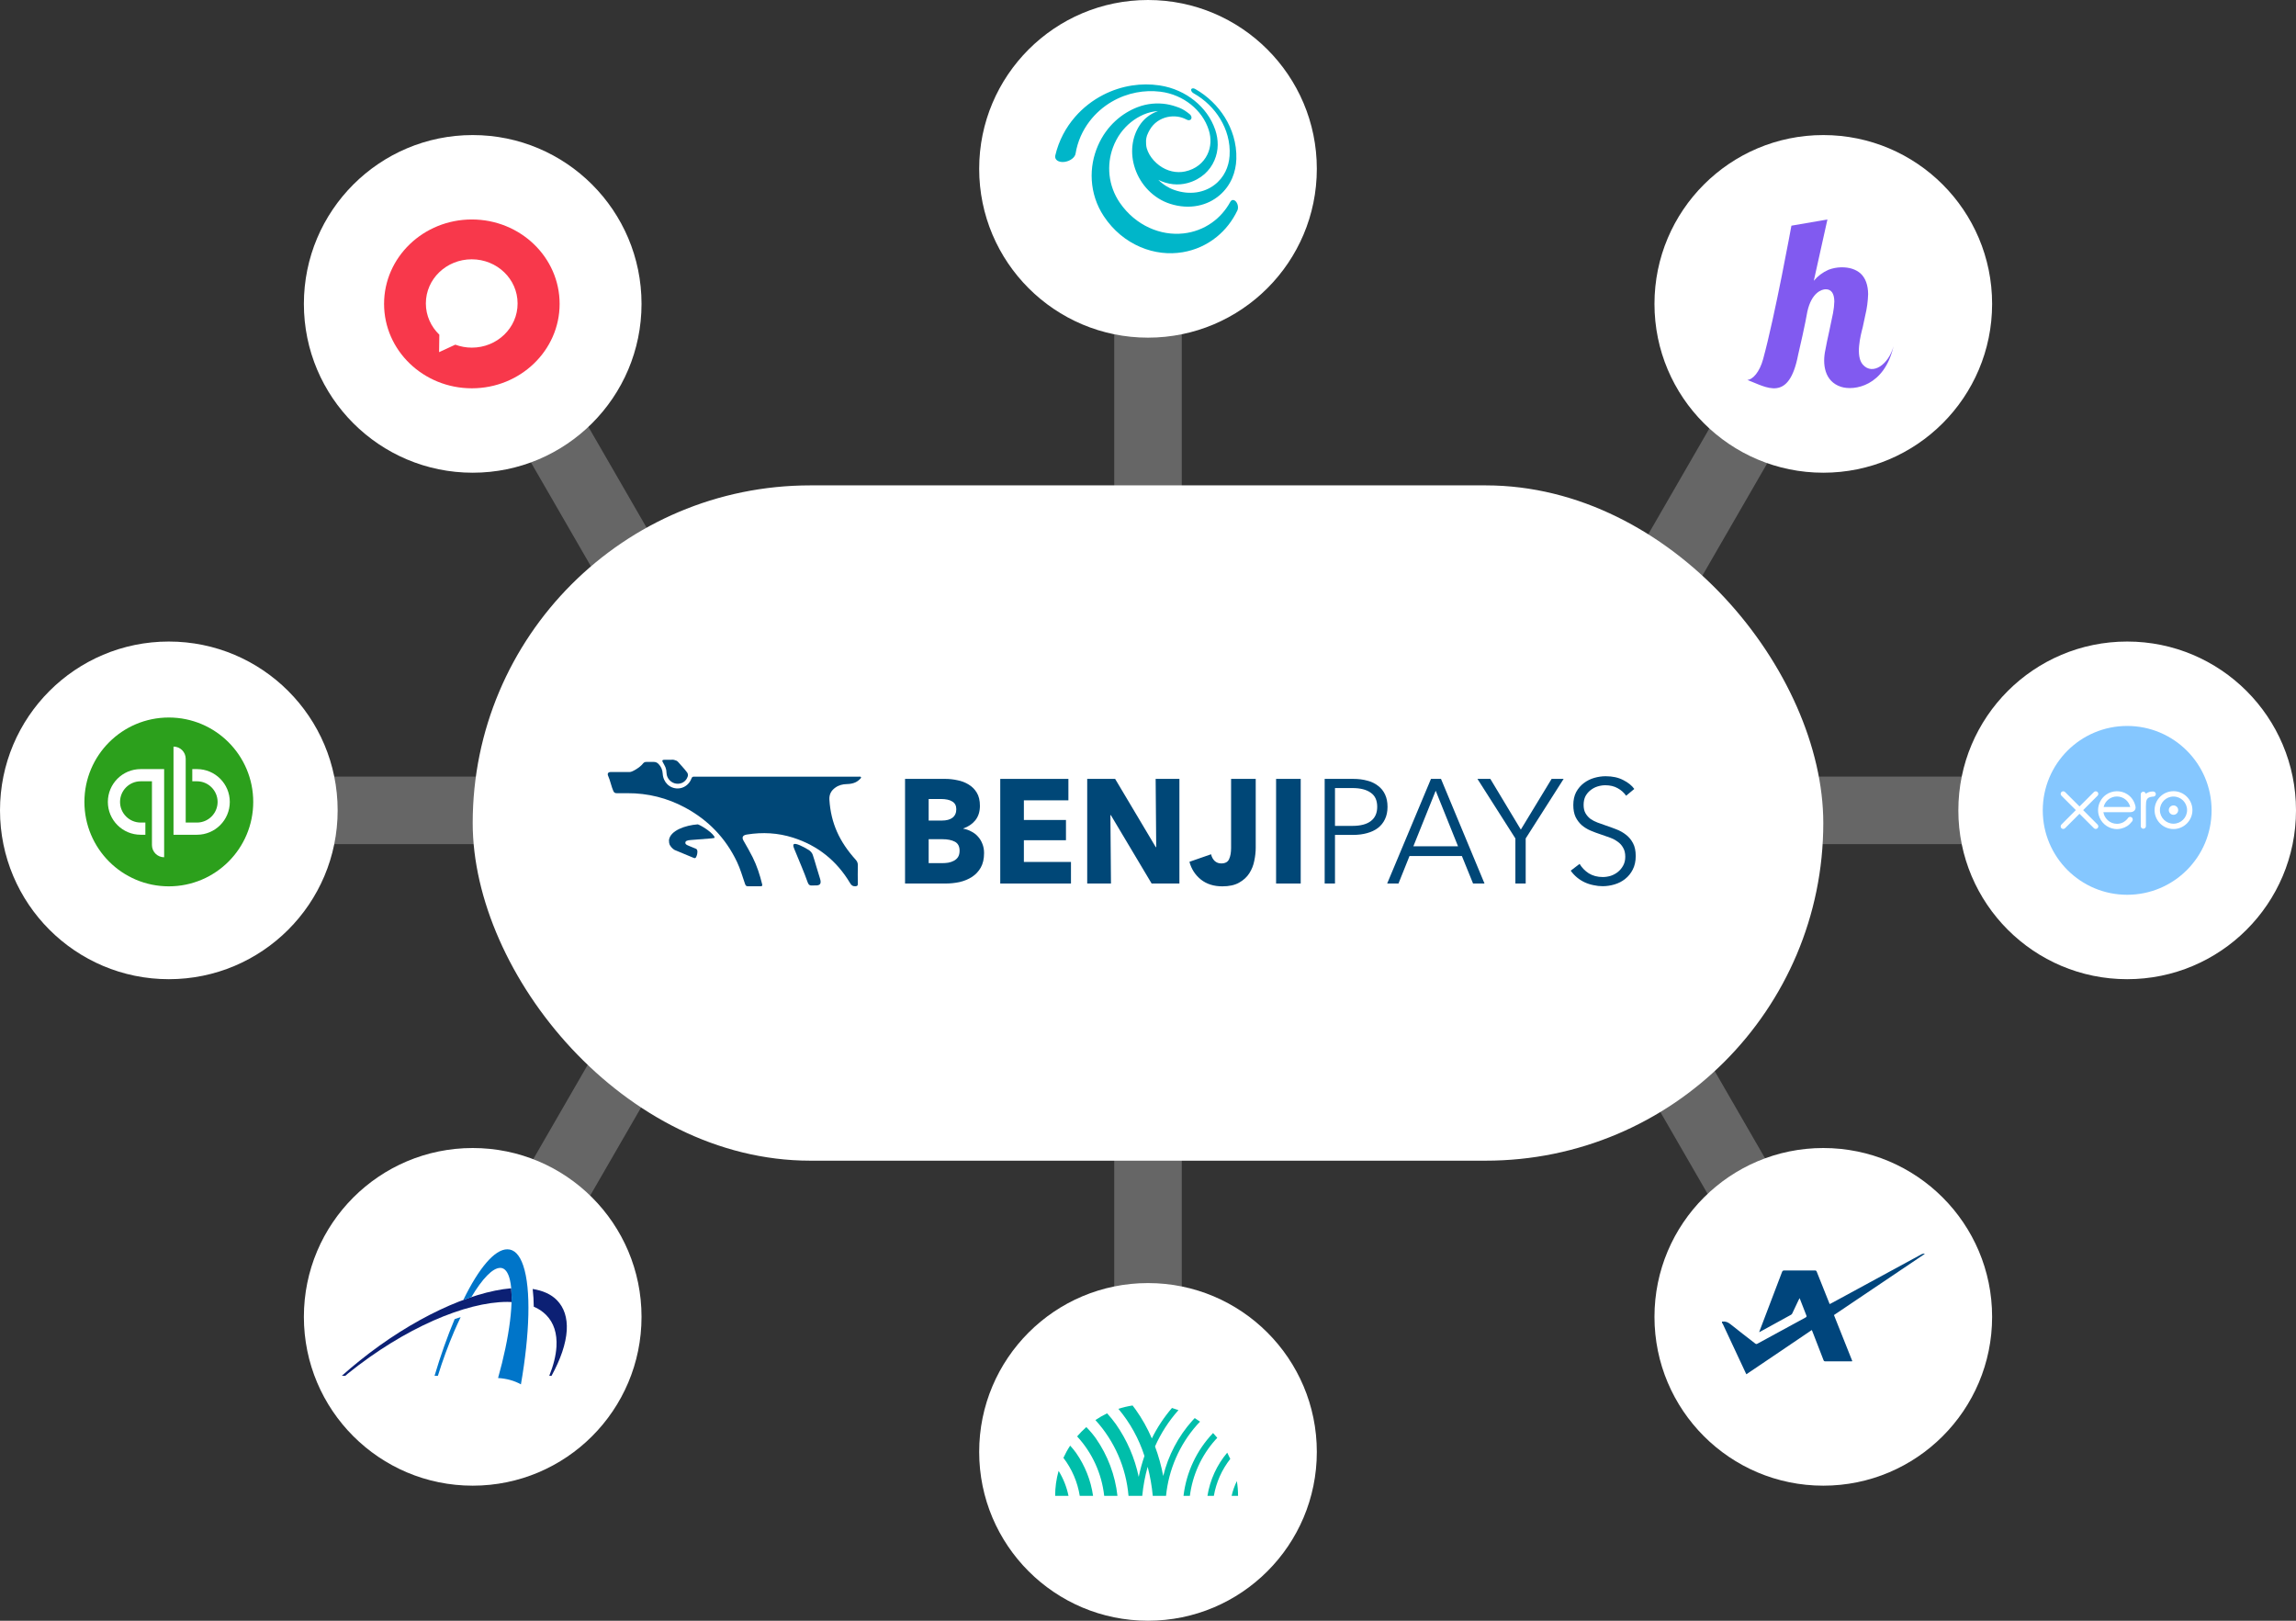 <svg width="544" height="384" viewBox="0 0 544 384" fill="none" xmlns="http://www.w3.org/2000/svg">
<rect x="0" y="0" width="544" height="384" fill="#333333" stroke="none"/>
<circle cx="112" cy="72" r="40" fill="white"/>
<circle cx="40" cy="192" r="40" fill="white"/>
<circle cx="504" cy="192" r="40" fill="white"/>
<circle cx="112" cy="312" r="40" fill="white"/>
<circle cx="432" cy="72" r="40" fill="white"/>
<circle cx="432" cy="312" r="40" fill="white"/>
<circle cx="272" cy="40" r="40" fill="white"/>
<circle cx="272" cy="344" r="40" fill="white"/>
<rect x="72" y="184" width="412" height="16" fill="white" fill-opacity="0.25"/>
<rect x="264" y="72" width="16" height="234" fill="white" fill-opacity="0.25"/>
<rect x="107" y="77" width="16" height="78.851" transform="rotate(-30 107 77)" fill="white" fill-opacity="0.25"/>
<rect x="381" y="242" width="16" height="78.851" transform="rotate(-30 381 242)" fill="white" fill-opacity="0.25"/>
<rect x="417.426" y="80" width="16" height="78.851" transform="rotate(30 417.426 80)" fill="white" fill-opacity="0.25"/>
<rect x="154.426" y="226" width="16" height="78.851" transform="rotate(30 154.426 226)" fill="white" fill-opacity="0.25"/>
<rect x="112" y="115" width="320" height="160" rx="80" fill="white"/>
<path d="M233.159 202.121C233.159 203.475 232.899 204.619 232.379 205.553C231.859 206.463 231.169 207.199 230.31 207.759C229.451 208.319 228.467 208.728 227.359 208.985C226.274 209.218 225.154 209.335 224.001 209.335H214.436V184.543H224.001C224.928 184.543 225.878 184.648 226.85 184.859C227.823 185.045 228.705 185.384 229.496 185.874C230.287 186.341 230.932 186.983 231.429 187.8C231.927 188.617 232.176 189.656 232.176 190.916C232.176 192.294 231.814 193.437 231.09 194.348C230.367 195.235 229.417 195.877 228.241 196.274V196.344C228.919 196.461 229.553 196.682 230.14 197.009C230.751 197.313 231.271 197.709 231.701 198.2C232.153 198.69 232.504 199.262 232.752 199.915C233.024 200.569 233.159 201.304 233.159 202.121ZM226.579 191.722C226.579 190.881 226.262 190.274 225.629 189.901C225.019 189.504 224.103 189.306 222.882 189.306H220.032V194.418H223.153C224.238 194.418 225.075 194.196 225.663 193.753C226.274 193.286 226.579 192.609 226.579 191.722ZM227.359 201.561C227.359 200.534 226.986 199.822 226.24 199.425C225.493 199.028 224.498 198.83 223.255 198.83H220.032V204.503H223.289C223.741 204.503 224.205 204.468 224.679 204.397C225.177 204.304 225.618 204.152 226.002 203.942C226.409 203.732 226.737 203.44 226.986 203.067C227.235 202.67 227.359 202.168 227.359 201.561Z" fill="#004777"/>
<path d="M236.994 209.335V184.543H253.14V189.621H242.59V194.278H252.563V199.075H242.59V204.222H253.75V209.335H236.994Z" fill="#004777"/>
<path d="M272.861 209.335L263.194 193.122H263.092L263.228 209.335H257.597V184.543H264.212L273.845 200.721H273.947L273.811 184.543H279.442V209.335H272.861Z" fill="#004777"/>
<path d="M297.523 200.861C297.523 201.841 297.409 202.868 297.183 203.942C296.98 205.016 296.584 206.008 295.996 206.919C295.431 207.806 294.628 208.541 293.588 209.125C292.57 209.708 291.247 210 289.619 210C287.584 210 285.888 209.463 284.531 208.389C283.174 207.292 282.27 205.891 281.818 204.187L286.94 202.402C287.098 203.055 287.38 203.58 287.788 203.977C288.217 204.374 288.737 204.573 289.348 204.573C290.298 204.573 290.919 204.234 291.213 203.557C291.53 202.88 291.688 201.993 291.688 200.896V184.543H297.523V200.861Z" fill="#004777"/>
<path d="M302.349 209.335V184.543H308.183V209.335H302.349Z" fill="#004777"/>
<path d="M313.86 184.543H320.644C321.865 184.543 322.973 184.683 323.968 184.964C324.963 185.22 325.811 185.629 326.512 186.189C327.236 186.726 327.79 187.415 328.175 188.255C328.559 189.072 328.751 190.041 328.751 191.161C328.751 192.282 328.548 193.262 328.141 194.103C327.756 194.92 327.202 195.608 326.479 196.169C325.778 196.706 324.918 197.114 323.901 197.394C322.906 197.674 321.798 197.814 320.576 197.814H316.303V209.335H313.86V184.543ZM316.303 195.678H320.441C322.363 195.678 323.821 195.293 324.816 194.523C325.811 193.753 326.309 192.632 326.309 191.161C326.309 189.621 325.789 188.5 324.749 187.8C323.731 187.076 322.295 186.714 320.441 186.714H316.303V195.678Z" fill="#004777"/>
<path d="M331.346 209.335H328.667L339.046 184.543H341.421L351.732 209.335H349.019L346.373 202.822H333.958L331.346 209.335ZM334.874 200.511H345.457L340.166 187.345L334.874 200.511Z" fill="#004777"/>
<path d="M361.488 209.335H359.046V198.655L350.057 184.543H353.11L360.335 196.554L367.628 184.543H370.477L361.488 198.655V209.335Z" fill="#004777"/>
<path d="M385.285 188.535C384.765 187.788 384.098 187.193 383.284 186.749C382.47 186.283 381.486 186.049 380.333 186.049C379.745 186.049 379.146 186.142 378.535 186.329C377.925 186.516 377.371 186.808 376.873 187.205C376.376 187.578 375.969 188.057 375.652 188.64C375.358 189.224 375.211 189.913 375.211 190.706C375.211 191.5 375.358 192.154 375.652 192.667C375.946 193.181 376.331 193.624 376.805 193.998C377.303 194.348 377.857 194.64 378.468 194.873C379.101 195.107 379.756 195.34 380.435 195.573C381.272 195.854 382.108 196.157 382.945 196.484C383.804 196.811 384.573 197.243 385.252 197.779C385.93 198.293 386.484 198.958 386.914 199.775C387.343 200.569 387.558 201.585 387.558 202.822C387.558 204.059 387.321 205.133 386.846 206.043C386.394 206.93 385.794 207.666 385.048 208.249C384.324 208.833 383.488 209.265 382.538 209.545C381.611 209.825 380.672 209.965 379.723 209.965C378.999 209.965 378.275 209.883 377.552 209.72C376.828 209.58 376.138 209.358 375.483 209.055C374.827 208.751 374.216 208.366 373.651 207.899C373.086 207.432 372.588 206.895 372.158 206.288L374.261 204.678C374.782 205.565 375.505 206.312 376.432 206.919C377.382 207.502 378.49 207.794 379.757 207.794C380.367 207.794 380.989 207.701 381.622 207.514C382.255 207.304 382.821 207 383.318 206.603C383.838 206.183 384.257 205.681 384.573 205.098C384.912 204.491 385.082 203.791 385.082 202.997C385.082 202.133 384.912 201.421 384.573 200.861C384.257 200.277 383.827 199.799 383.284 199.425C382.741 199.028 382.12 198.702 381.419 198.445C380.718 198.188 379.983 197.931 379.214 197.674C378.422 197.418 377.642 197.126 376.873 196.799C376.104 196.472 375.415 196.052 374.804 195.538C374.194 195.002 373.696 194.348 373.312 193.578C372.95 192.807 372.769 191.862 372.769 190.741C372.769 189.551 372.995 188.524 373.447 187.66C373.922 186.796 374.533 186.084 375.279 185.524C376.025 184.964 376.851 184.555 377.755 184.298C378.66 184.041 379.553 183.913 380.435 183.913C382.063 183.913 383.454 184.217 384.607 184.824C385.76 185.407 386.631 186.107 387.219 186.924L385.285 188.535Z" fill="#004777"/>
<g clip-path="url(#clip0_303_2)">
<path d="M200.622 185.775C199.656 185.794 198.727 186.029 197.922 186.608C196.939 187.296 196.438 188.238 196.51 189.451C196.867 195.118 198.959 199.499 202.731 203.681C203.107 204.098 203.268 204.496 203.25 205.039C203.214 206.506 203.232 207.954 203.25 209.421C203.25 209.837 203.107 209.946 202.696 209.982C202.088 210.018 201.748 209.801 201.426 209.258C198.262 203.935 193.756 200.332 187.91 198.467C184.334 197.326 180.669 197.127 176.968 197.725C176.915 197.743 176.843 197.743 176.79 197.761C175.932 197.942 175.735 198.449 176.182 199.209C176.915 200.495 177.666 201.78 178.327 203.102C179.346 205.148 180.044 207.302 180.58 209.511C180.669 209.855 180.562 209.982 180.222 209.982C179.221 209.982 178.22 209.964 177.237 209.982C176.808 210 176.665 209.819 176.522 209.421C175.914 207.682 175.413 205.872 174.626 204.224C171.945 198.576 167.815 194.303 162.344 191.352C158.071 189.052 153.512 187.912 148.667 187.93C147.827 187.93 146.968 187.912 146.128 187.93C145.735 187.948 145.485 187.785 145.324 187.423C144.93 186.59 144.501 184.689 144.108 183.874C143.84 183.313 144.072 182.915 144.698 182.915C146.2 182.897 147.702 182.897 149.203 182.915C149.775 182.951 151.688 181.774 152.296 180.959C152.529 180.652 152.797 180.507 153.172 180.525C153.744 180.543 154.299 180.543 154.871 180.525C155.336 180.507 155.711 180.688 156.033 181.014C156.659 181.647 156.963 182.426 157.016 183.313C157.141 185.359 158.679 186.844 160.628 186.807C162.022 186.789 163.327 185.848 163.828 184.454C163.953 184.128 164.114 183.983 164.454 184.019C164.668 184.037 164.901 184.019 165.115 184.019C181.152 184.019 187.374 184.019 203.411 184.019C203.607 184.019 203.911 183.947 204.001 184.128C204.09 184.327 203.804 184.526 203.661 184.671C203.25 185.051 202.517 185.739 200.622 185.775Z" fill="#004777"/>
<path d="M169.299 198.522C169.066 198.558 168.852 198.612 168.655 198.63C166.974 198.775 165.276 198.902 163.595 199.029C162.844 199.083 162.397 199.246 162.38 199.662C162.362 200.006 162.594 200.151 163.256 200.423C163.792 200.658 164.328 200.875 164.883 201.093C165.437 201.292 165.222 202.378 165.079 202.722C164.936 203.066 164.865 203.482 164.328 203.247C162.844 202.631 161.325 202.016 159.841 201.382C159.644 201.292 159.126 200.839 159.001 200.64C158.768 200.296 158.5 200.133 158.5 199.065C158.768 196.765 162.451 195.516 165.312 195.317C165.544 195.299 168.315 196.765 169.263 198.214C169.281 198.286 169.281 198.359 169.299 198.522Z" fill="#004777"/>
<path d="M158.787 180.018C159.091 180.018 159.412 179.964 159.699 180.036C160.038 180.127 160.432 180.253 160.628 180.489C161.522 181.557 162.005 181.937 162.827 183.06C162.988 183.277 163.042 183.693 162.952 183.947C162.559 185.178 161.433 185.848 160.199 185.667C159.001 185.504 157.982 184.436 157.929 183.205C157.893 182.01 157.607 181.611 157.035 180.579C156.802 180.145 156.981 180.018 157.392 180.018C157.75 180.018 158.447 180.018 158.787 180.018Z" fill="#004777"/>
<path d="M188.125 199.988C188.59 199.753 190.164 200.495 191.612 201.382C192.005 201.617 192.434 202.088 192.577 202.559C193.185 204.387 193.668 206.27 194.276 208.117C194.651 209.276 194.419 209.855 193.131 209.783C192.255 209.747 191.737 210.072 191.361 209.04C190.396 206.307 189.538 204.478 188.465 201.798C188.179 201.092 187.714 200.187 188.125 199.988Z" fill="#004777"/>
</g>
<path fill-rule="evenodd" clip-rule="evenodd" d="M40 170C28.955 170 20 178.954 20 190C20 201.045 28.955 210 40 210C51.046 210 60 201.045 60 190C60 178.954 51.046 170 40 170ZM45.558 182.223H46.669C50.964 182.223 54.447 185.705 54.447 190C54.447 194.296 50.964 197.778 46.669 197.778H41.11V176.889C42.705 176.889 43.999 178.183 43.999 179.778V194.889H46.669C49.364 194.889 51.558 192.696 51.558 190C51.558 187.305 49.364 185.111 46.669 185.111H45.558V182.223ZM33.331 197.777C29.036 197.777 25.554 194.295 25.554 189.999C25.554 185.704 29.036 182.221 33.331 182.221H38.891V203.11C37.295 203.11 36.002 201.817 36.002 200.221V185.11H33.331C30.636 185.11 28.443 187.303 28.443 189.999C28.443 192.695 30.636 194.888 33.331 194.888H34.443V197.777H33.331Z" fill="#2CA01C"/>
<path fill-rule="evenodd" clip-rule="evenodd" d="M524 192C524 203.046 515.046 212 504 212C492.954 212 484 203.046 484 192C484 180.954 492.954 172 504 172C515.046 172 524 180.954 524 192ZM496.987 188.521L493.574 191.942L496.985 195.362C497.1 195.477 497.163 195.63 497.163 195.793C497.163 196.13 496.889 196.404 496.551 196.404C496.385 196.404 496.229 196.338 496.108 196.213L492.701 192.81L489.281 196.225C489.166 196.341 489.012 196.404 488.849 196.404C488.512 196.404 488.238 196.13 488.238 195.793C488.238 195.627 488.303 195.473 488.423 195.355L491.834 191.937L488.421 188.525C488.304 188.409 488.238 188.255 488.238 188.09C488.238 187.753 488.512 187.479 488.849 187.479C489.012 187.479 489.165 187.542 489.281 187.656L492.707 191.07C492.707 191.07 496.116 187.662 496.117 187.661C496.233 187.543 496.387 187.479 496.551 187.479C496.889 187.479 497.163 187.753 497.163 188.091C497.163 188.253 497.1 188.405 496.987 188.521ZM513.864 191.941C513.864 192.554 514.363 193.052 514.976 193.052C515.588 193.052 516.087 192.554 516.087 191.941C516.087 191.328 515.588 190.83 514.976 190.83C514.363 190.83 513.864 191.328 513.864 191.941ZM514.975 188.723C513.2 188.723 511.757 190.167 511.757 191.942C511.757 193.716 513.2 195.159 514.975 195.159C516.749 195.159 518.193 193.716 518.193 191.942C518.193 190.167 516.749 188.723 514.975 188.723ZM514.975 196.425C512.502 196.425 510.491 194.414 510.491 191.942C510.491 189.469 512.502 187.457 514.975 187.457C517.448 187.457 519.46 189.469 519.46 191.942C519.46 194.414 517.448 196.425 514.975 196.425ZM510.172 187.534L509.984 187.533C509.419 187.533 508.875 187.711 508.42 188.062C508.36 187.788 508.114 187.581 507.822 187.581C507.486 187.581 507.217 187.851 507.216 188.188L507.218 195.74C507.219 196.077 507.493 196.35 507.83 196.35C508.166 196.35 508.44 196.077 508.441 195.74L508.441 191.096C508.441 189.548 508.583 188.923 509.909 188.757C510.031 188.742 510.165 188.744 510.165 188.744C510.528 188.732 510.786 188.482 510.786 188.145C510.786 187.808 510.51 187.534 510.172 187.534ZM498.431 191.166C498.431 191.179 498.43 191.191 498.43 191.203H504.724C504.387 189.774 503.104 188.71 501.572 188.71C500.058 188.71 498.787 189.749 498.432 191.152C498.432 191.157 498.432 191.161 498.431 191.166ZM503.989 188.157C505.03 188.815 505.713 189.84 505.976 191.088C506.106 191.794 505.635 192.412 504.76 192.43L498.377 192.431C498.378 192.461 498.381 192.493 498.385 192.526C498.417 192.703 498.463 192.874 498.522 193.04C498.86 193.926 499.812 195.168 501.591 195.187C502.135 195.184 502.646 195.047 503.094 194.808C503.447 194.611 503.741 194.357 503.978 194.095C504.057 194.001 504.128 193.907 504.193 193.816C504.491 193.434 504.87 193.504 505.096 193.677C505.363 193.882 505.408 194.312 505.165 194.614C505.161 194.619 505.157 194.623 505.152 194.628C505.149 194.631 505.146 194.634 505.143 194.638C504.793 195.078 504.43 195.445 503.996 195.724C503.578 195.992 503.125 196.182 502.656 196.296C502.111 196.437 501.584 196.469 501.043 196.403C499.219 196.18 497.689 194.833 497.237 193.054C497.146 192.696 497.103 192.332 497.103 191.972C497.103 190.536 497.794 189.142 498.992 188.29C500.461 187.245 502.469 187.192 503.989 188.157Z" fill="#85C7FF"/>
<path d="M281.886 27.06C281.126 26.446 280.323 25.873 279.393 25.521C278.405 25.145 277.39 24.834 276.341 24.67C275.261 24.504 274.143 24.464 273.022 24.569C271.857 24.68 270.675 24.948 269.513 25.395C268.581 25.754 267.682 26.2 266.824 26.727C265.923 27.28 265.073 27.921 264.28 28.652C263.446 29.416 262.683 30.279 261.993 31.232C261.274 32.233 260.648 33.333 260.134 34.522C259.592 35.77 259.192 37.074 258.942 38.414C258.683 39.813 258.594 41.24 258.678 42.672C258.764 44.15 259.039 45.62 259.505 47.047C259.981 48.51 260.656 49.913 261.524 51.222C263.768 54.616 266.799 57.085 270.211 58.535C273.498 59.936 276.949 60.306 280.223 59.757C283.235 59.256 285.98 57.992 288.277 56.129C290.34 54.455 292.001 52.329 293.176 49.865C293.248 49.714 293.29 49.541 293.309 49.362C293.326 49.183 293.323 48.993 293.292 48.808C293.267 48.621 293.216 48.438 293.144 48.264C293.069 48.093 292.977 47.932 292.869 47.796C292.754 47.657 292.632 47.555 292.509 47.488C292.386 47.418 292.258 47.384 292.14 47.384C292.014 47.385 291.896 47.419 291.791 47.49C291.684 47.562 291.588 47.667 291.508 47.809C290.418 49.811 288.935 51.491 287.136 52.763C285.171 54.157 282.865 55.039 280.382 55.308C277.724 55.595 274.954 55.171 272.323 53.972C269.614 52.737 267.19 50.744 265.338 48.058C264.644 47.054 264.09 45.979 263.679 44.859C263.275 43.758 263.011 42.624 262.885 41.475C262.767 40.358 262.777 39.236 262.915 38.129C263.051 37.058 263.306 36.008 263.676 34.995C263.909 34.349 264.184 33.731 264.501 33.146C264.802 32.575 265.144 32.033 265.512 31.524C265.874 31.026 266.264 30.561 266.681 30.127C267.086 29.703 267.514 29.31 267.963 28.949C268.197 28.762 268.432 28.587 268.67 28.42C268.91 28.254 269.154 28.096 269.399 27.945C269.642 27.798 269.891 27.659 270.149 27.527C270.395 27.397 270.653 27.274 270.909 27.16C271.198 27.034 271.485 26.923 271.78 26.825C272.067 26.728 272.357 26.646 272.646 26.576C272.936 26.508 273.223 26.451 273.515 26.407C273.799 26.366 274.087 26.334 274.371 26.314C274.124 26.4 273.88 26.497 273.647 26.605C273.4 26.712 273.164 26.831 272.93 26.964C272.694 27.095 272.461 27.239 272.24 27.397C272.013 27.554 271.789 27.725 271.579 27.909C271.433 28.034 271.289 28.165 271.151 28.3C271.011 28.439 270.875 28.583 270.744 28.734C270.611 28.885 270.483 29.04 270.36 29.204C270.234 29.37 270.115 29.54 270 29.717C269.079 31.134 268.515 32.748 268.32 34.455C268.11 36.269 268.32 38.152 268.94 39.965C269.58 41.847 270.641 43.6 272.067 45.061C273.502 46.53 275.257 47.652 277.236 48.289C278.38 48.658 279.528 48.872 280.649 48.942C281.741 49.011 282.805 48.939 283.819 48.737C284.809 48.542 285.739 48.227 286.616 47.802C287.451 47.389 288.235 46.88 288.941 46.279C289.62 45.701 290.212 45.058 290.716 44.364C291.202 43.697 291.605 42.985 291.934 42.235C292.244 41.517 292.485 40.764 292.648 39.99C292.813 39.243 292.906 38.472 292.932 37.687C292.994 35.806 292.735 33.996 292.237 32.313C291.766 30.724 291.074 29.206 290.212 27.815C289.375 26.468 288.357 25.204 287.187 24.078C286.024 22.953 284.686 21.935 283.176 21.076C283.082 21.019 282.977 20.979 282.884 20.955C282.785 20.93 282.696 20.922 282.61 20.93C282.523 20.936 282.454 20.956 282.388 20.997C282.326 21.036 282.276 21.089 282.246 21.158C282.22 21.229 282.211 21.305 282.226 21.389C282.236 21.471 282.266 21.557 282.318 21.644C282.364 21.726 282.431 21.811 282.512 21.886C282.586 21.965 282.682 22.032 282.785 22.093C284.149 22.855 285.36 23.768 286.403 24.784C287.455 25.801 288.368 26.942 289.108 28.162C289.869 29.416 290.466 30.779 290.852 32.203C291.261 33.698 291.444 35.296 291.327 36.937C291.281 37.594 291.18 38.233 291.015 38.85C290.85 39.487 290.622 40.099 290.334 40.679C290.035 41.278 289.673 41.842 289.244 42.366C288.798 42.907 288.29 43.399 287.706 43.834C287.106 44.284 286.457 44.659 285.756 44.949C285.036 45.249 284.27 45.46 283.474 45.577C282.65 45.693 281.8 45.712 280.932 45.622C280.04 45.531 279.139 45.328 278.239 45.013C277.88 44.888 277.534 44.742 277.196 44.579C276.857 44.413 276.526 44.227 276.21 44.025C275.891 43.823 275.584 43.604 275.294 43.369C274.996 43.132 274.717 42.884 274.451 42.617C275.012 42.898 275.584 43.124 276.169 43.292C276.75 43.462 277.338 43.58 277.926 43.642C278.503 43.703 279.082 43.71 279.653 43.668C280.214 43.624 280.77 43.531 281.311 43.387C282.115 43.174 282.865 42.88 283.556 42.511C284.221 42.154 284.826 41.734 285.373 41.257C285.896 40.795 286.363 40.279 286.763 39.722C287.151 39.179 287.478 38.598 287.741 37.982C288 37.387 288.191 36.776 288.32 36.155C288.445 35.554 288.507 34.944 288.516 34.333C288.52 33.738 288.477 33.138 288.379 32.538C288.284 31.955 288.134 31.369 287.942 30.788C287.46 29.365 286.769 28.058 285.924 26.894C285.098 25.754 284.105 24.721 282.995 23.83C281.881 22.933 280.625 22.16 279.263 21.555C277.866 20.929 276.327 20.468 274.679 20.227C272.523 19.913 270.346 19.927 268.211 20.256C265.87 20.617 263.545 21.364 261.354 22.495C258.913 23.757 256.614 25.506 254.695 27.728C252.534 30.222 250.858 33.299 250.033 36.842C249.976 37.087 249.995 37.314 250.074 37.514C250.157 37.715 250.297 37.891 250.492 38.03C250.689 38.169 250.934 38.273 251.215 38.332C251.498 38.388 251.816 38.403 252.162 38.365C252.498 38.325 252.831 38.24 253.138 38.119C253.441 37.998 253.718 37.842 253.959 37.664C254.197 37.486 254.401 37.286 254.551 37.07C254.702 36.861 254.8 36.634 254.836 36.405C255.318 33.487 256.507 30.905 258.138 28.762C259.615 26.82 261.441 25.255 263.439 24.09C265.254 23.033 267.219 22.306 269.232 21.92C271.086 21.562 273 21.491 274.911 21.722C276.334 21.898 277.67 22.273 278.891 22.799C280.084 23.313 281.187 23.979 282.165 24.76C283.133 25.535 283.998 26.441 284.713 27.442C285.437 28.463 286.021 29.603 286.407 30.841C286.56 31.326 286.665 31.808 286.731 32.291C286.799 32.781 286.816 33.27 286.794 33.757C286.769 34.25 286.695 34.741 286.576 35.223C286.448 35.711 286.274 36.193 286.043 36.66C285.807 37.138 285.524 37.584 285.19 37.996C284.851 38.419 284.461 38.802 284.028 39.142C283.578 39.492 283.089 39.793 282.55 40.042C282.001 40.296 281.403 40.496 280.772 40.63C280.272 40.735 279.759 40.785 279.242 40.779C278.716 40.775 278.188 40.71 277.664 40.59C277.134 40.469 276.611 40.288 276.108 40.054C275.597 39.816 275.108 39.521 274.641 39.172C274.181 38.821 273.745 38.428 273.357 38.001C272.971 37.572 272.631 37.11 272.347 36.623C272.067 36.139 271.846 35.633 271.697 35.112C271.546 34.598 271.515 33.805 271.532 33.278C271.541 32.975 271.676 32.343 271.763 32.105C271.852 31.869 271.952 31.638 272.061 31.416C272.167 31.195 272.282 30.984 272.394 30.787C272.878 29.94 273.515 29.26 274.248 28.748C274.954 28.257 275.745 27.919 276.569 27.735C277.368 27.559 278.194 27.518 279.025 27.638C279.788 27.747 280.489 27.988 281.142 28.334C281.253 28.393 281.362 28.441 281.473 28.465C281.581 28.488 281.686 28.492 281.783 28.478C281.881 28.463 281.972 28.43 282.05 28.379C282.128 28.33 282.19 28.263 282.234 28.178C282.28 28.096 282.303 28.003 282.311 27.905C282.311 27.808 282.301 27.708 282.269 27.608C282.238 27.508 282.19 27.41 282.124 27.318C282.06 27.223 281.978 27.137 281.886 27.06Z" fill="#00B6C9"/>
<path d="M257.387 338.119C256.608 338.802 255.879 339.54 255.205 340.327C258.794 344.217 261.043 349.154 261.622 354.414H264.765C264.224 349.531 262.473 344.859 259.671 340.824C258.982 339.863 258.219 338.959 257.387 338.119Z" fill="#00BEAA"/>
<path d="M253.558 342.515C252.951 343.436 252.416 344.403 251.957 345.405C253.976 348.041 255.307 351.137 255.831 354.414H258.985C258.458 350.755 257.081 347.27 254.963 344.24C254.53 343.638 254.061 343.062 253.558 342.516" fill="#00BEAA"/>
<path d="M250 354.414H253.164C252.737 352.318 251.943 350.315 250.818 348.496C250.274 350.422 249.998 352.413 250 354.414Z" fill="#00BEAA"/>
<path d="M284.333 336.832C283.923 336.536 283.503 336.255 283.072 335.987C282.875 336.192 282.681 336.399 282.489 336.611C279.156 340.346 276.792 344.844 275.607 349.709C275.157 347.323 274.507 344.979 273.665 342.701C275.06 339.563 276.934 336.662 279.219 334.099C278.713 333.911 278.199 333.742 277.677 333.591C275.792 335.787 274.19 338.21 272.908 340.805C271.883 338.402 270.601 336.117 269.085 333.99C268.843 333.651 268.595 333.323 268.344 333C267.205 333.176 266.082 333.443 264.986 333.798C267.749 337.087 269.846 340.881 271.161 344.97C270.597 346.587 270.143 348.241 269.8 349.919C268.86 345.424 267.015 341.167 264.378 337.406C263.742 336.518 263.052 335.669 262.313 334.864C261.35 335.325 260.423 335.857 259.539 336.456C264.062 341.413 266.82 347.727 267.384 354.413H270.639C270.859 352.083 271.288 349.778 271.92 347.524C272.509 349.784 272.914 352.088 273.13 354.413H276.274C276.888 348.181 279.452 342.302 283.601 337.611C283.844 337.343 284.089 337.084 284.333 336.832Z" fill="#00BEAA"/>
<path d="M288.414 340.664C288.094 340.275 287.761 339.897 287.415 339.532C283.529 343.602 281.072 348.825 280.412 354.414H281.922C282.546 349.502 284.637 344.894 287.923 341.19C288.086 341.009 288.249 340.835 288.414 340.664" fill="#00BEAA"/>
<path d="M286.084 354.414H287.601C288.155 351.219 289.492 348.212 291.493 345.66C291.27 345.156 291.029 344.663 290.77 344.179C288.307 347.102 286.687 350.64 286.084 354.414Z" fill="#00BEAA"/>
<path d="M293.053 350.911C292.507 352.028 292.09 353.203 291.809 354.414H293.336C293.336 353.241 293.241 352.069 293.052 350.911" fill="#00BEAA"/>
<path d="M111.796 52C100.314 52 91 60.958 91 72C91 83.042 100.314 92 111.796 92C123.278 92 132.593 83.042 132.593 72C132.593 60.958 123.278 52 111.796 52ZM111.796 82.366C110.42 82.366 109.102 82.113 107.871 81.662L104.034 83.437L104.093 79.296C102.13 77.409 100.9 74.789 100.9 71.887C100.9 66.113 105.762 61.437 111.767 61.437C117.772 61.437 122.634 66.113 122.634 71.887C122.663 77.662 117.801 82.366 111.796 82.366Z" fill="#F8384B"/>
<path d="M436.172 91.64C432.287 90.364 431.74 86.296 432.503 82.845C432.686 81.685 433.032 80.261 433.403 78.495C433.795 76.658 434.109 75.231 434.3 74.215C434.479 73.299 434.584 72.37 434.614 71.438C434.597 69.534 433.908 68.526 432.57 68.536C431.634 68.536 429.218 69.319 428.222 73.824C428.222 73.824 427.71 76.937 426.043 84.047C423.843 95.493 418.545 91.725 414 90.015C415.324 89.923 416.91 88.122 417.737 85.108C420.562 74.804 424.447 53.47 424.447 53.47L432.979 52L429.751 66.527C430.693 65.398 431.885 64.504 433.234 63.915C434.207 63.547 435.237 63.35 436.278 63.333C438.174 63.316 439.668 63.788 440.827 64.789C441.989 65.864 442.593 67.5 442.624 69.671C442.572 71.385 442.341 73.088 441.936 74.755C441.794 75.357 441.611 76.253 441.356 77.483C440.823 79.517 439.562 84.378 441.385 86.409C443.716 89.01 447.484 86.345 448.642 82.023C446.506 91.499 439.315 92.669 436.172 91.64Z" fill="#815AF0"/>
<path d="M121.202 308.496C121.242 307.406 121.217 306.316 121.128 305.229C111.404 306.055 97.752 312.294 85.11 322.477C83.679 323.633 82.303 324.789 81 325.963H81.807C82.046 325.78 82.266 325.578 82.505 325.376C95.807 314.679 110.339 308.459 120.211 308.459C120.541 308.459 120.872 308.477 121.202 308.496Z" fill="#0C2074"/>
<path d="M131.954 308.055C130.56 306.623 128.578 305.779 126.211 305.394C126.37 306.789 126.456 308.192 126.468 309.596C127.576 310.051 128.58 310.725 129.422 311.578C131.22 313.412 132.027 315.926 131.844 319.064C131.716 321.192 131.128 323.522 130.138 325.981H130.67C132.816 322.073 134.083 318.403 134.284 315.211C134.449 312.201 133.66 309.798 131.954 308.055Z" fill="#0C2074"/>
<path d="M123.973 299.853C123.111 297.303 121.845 296 120.212 296H120.194C117.203 296 113.478 300.404 109.771 308C110.414 307.761 111.056 307.541 111.68 307.321C114.267 302.972 116.726 300.404 118.505 300.404H118.671C119.661 300.495 120.395 301.45 120.817 303.248C121.918 307.872 120.707 316.936 118.01 326.495C120.083 326.624 121.9 327.138 123.423 328C125.496 316.092 125.863 305.413 123.973 299.853Z" fill="#0075C9"/>
<path d="M107.715 312.55C106.871 314.55 106.045 316.697 105.22 319.009C104.412 321.284 103.66 323.615 102.963 325.963H103.752C104.868 322.35 106.173 318.798 107.66 315.321C108.156 314.183 108.651 313.119 109.146 312.073C108.669 312.22 108.192 312.367 107.715 312.55Z" fill="#0075C9"/>
<path d="M408 313.106C408.058 313.106 408.115 313.135 408.173 313.135C408.924 313.019 409.501 313.337 410.078 313.799C411.983 315.328 413.946 316.829 415.88 318.33C416.082 318.474 416.197 318.474 416.399 318.359C420.18 316.281 423.99 314.232 427.8 312.153C428.06 312.009 428.089 311.894 427.974 311.634C427.483 310.364 426.992 309.094 426.502 307.853C426.473 307.795 426.444 307.708 426.386 307.564C426.299 307.737 426.242 307.882 426.155 307.997C425.664 309.065 425.145 310.133 424.654 311.172C424.597 311.316 424.481 311.461 424.337 311.518C421.883 312.875 419.43 314.232 416.977 315.559C416.948 315.588 416.89 315.588 416.803 315.617C417.15 314.693 417.467 313.827 417.814 312.962C419.286 309.094 420.758 305.226 422.23 301.358C422.345 301.099 422.461 301.012 422.749 301.012C425.174 301.012 427.598 301.012 430.023 301.012C430.283 301.012 430.369 301.099 430.456 301.33C431.408 303.725 432.361 306.092 433.313 308.488C433.371 308.632 433.458 308.805 433.515 308.978C433.804 308.834 434.035 308.69 434.295 308.574C441.28 304.764 448.293 300.954 455.278 297.173C455.48 297.058 455.74 297.058 455.942 297C455.971 297.029 455.971 297.087 456 297.115C448.842 301.936 441.713 306.756 434.526 311.576C435.969 315.213 437.441 318.85 438.884 322.515C438.74 322.515 438.653 322.544 438.566 322.544C436.546 322.544 434.526 322.544 432.505 322.544C432.245 322.544 432.13 322.486 432.043 322.227C431.177 319.946 430.311 317.695 429.417 315.444C429.388 315.357 429.33 315.271 429.272 315.126C424.106 318.648 418.939 322.111 413.773 325.604C413.686 325.459 413.628 325.315 413.571 325.2C411.781 321.361 409.992 317.522 408.202 313.712C408.144 313.597 408.058 313.481 408 313.394C408 313.308 408 313.192 408 313.106Z" fill="#00457C"/>
<defs>
<clipPath id="clip0_303_2">
<rect width="60" height="30" fill="white" transform="translate(144 180)"/>
</clipPath>
</defs>
</svg>
